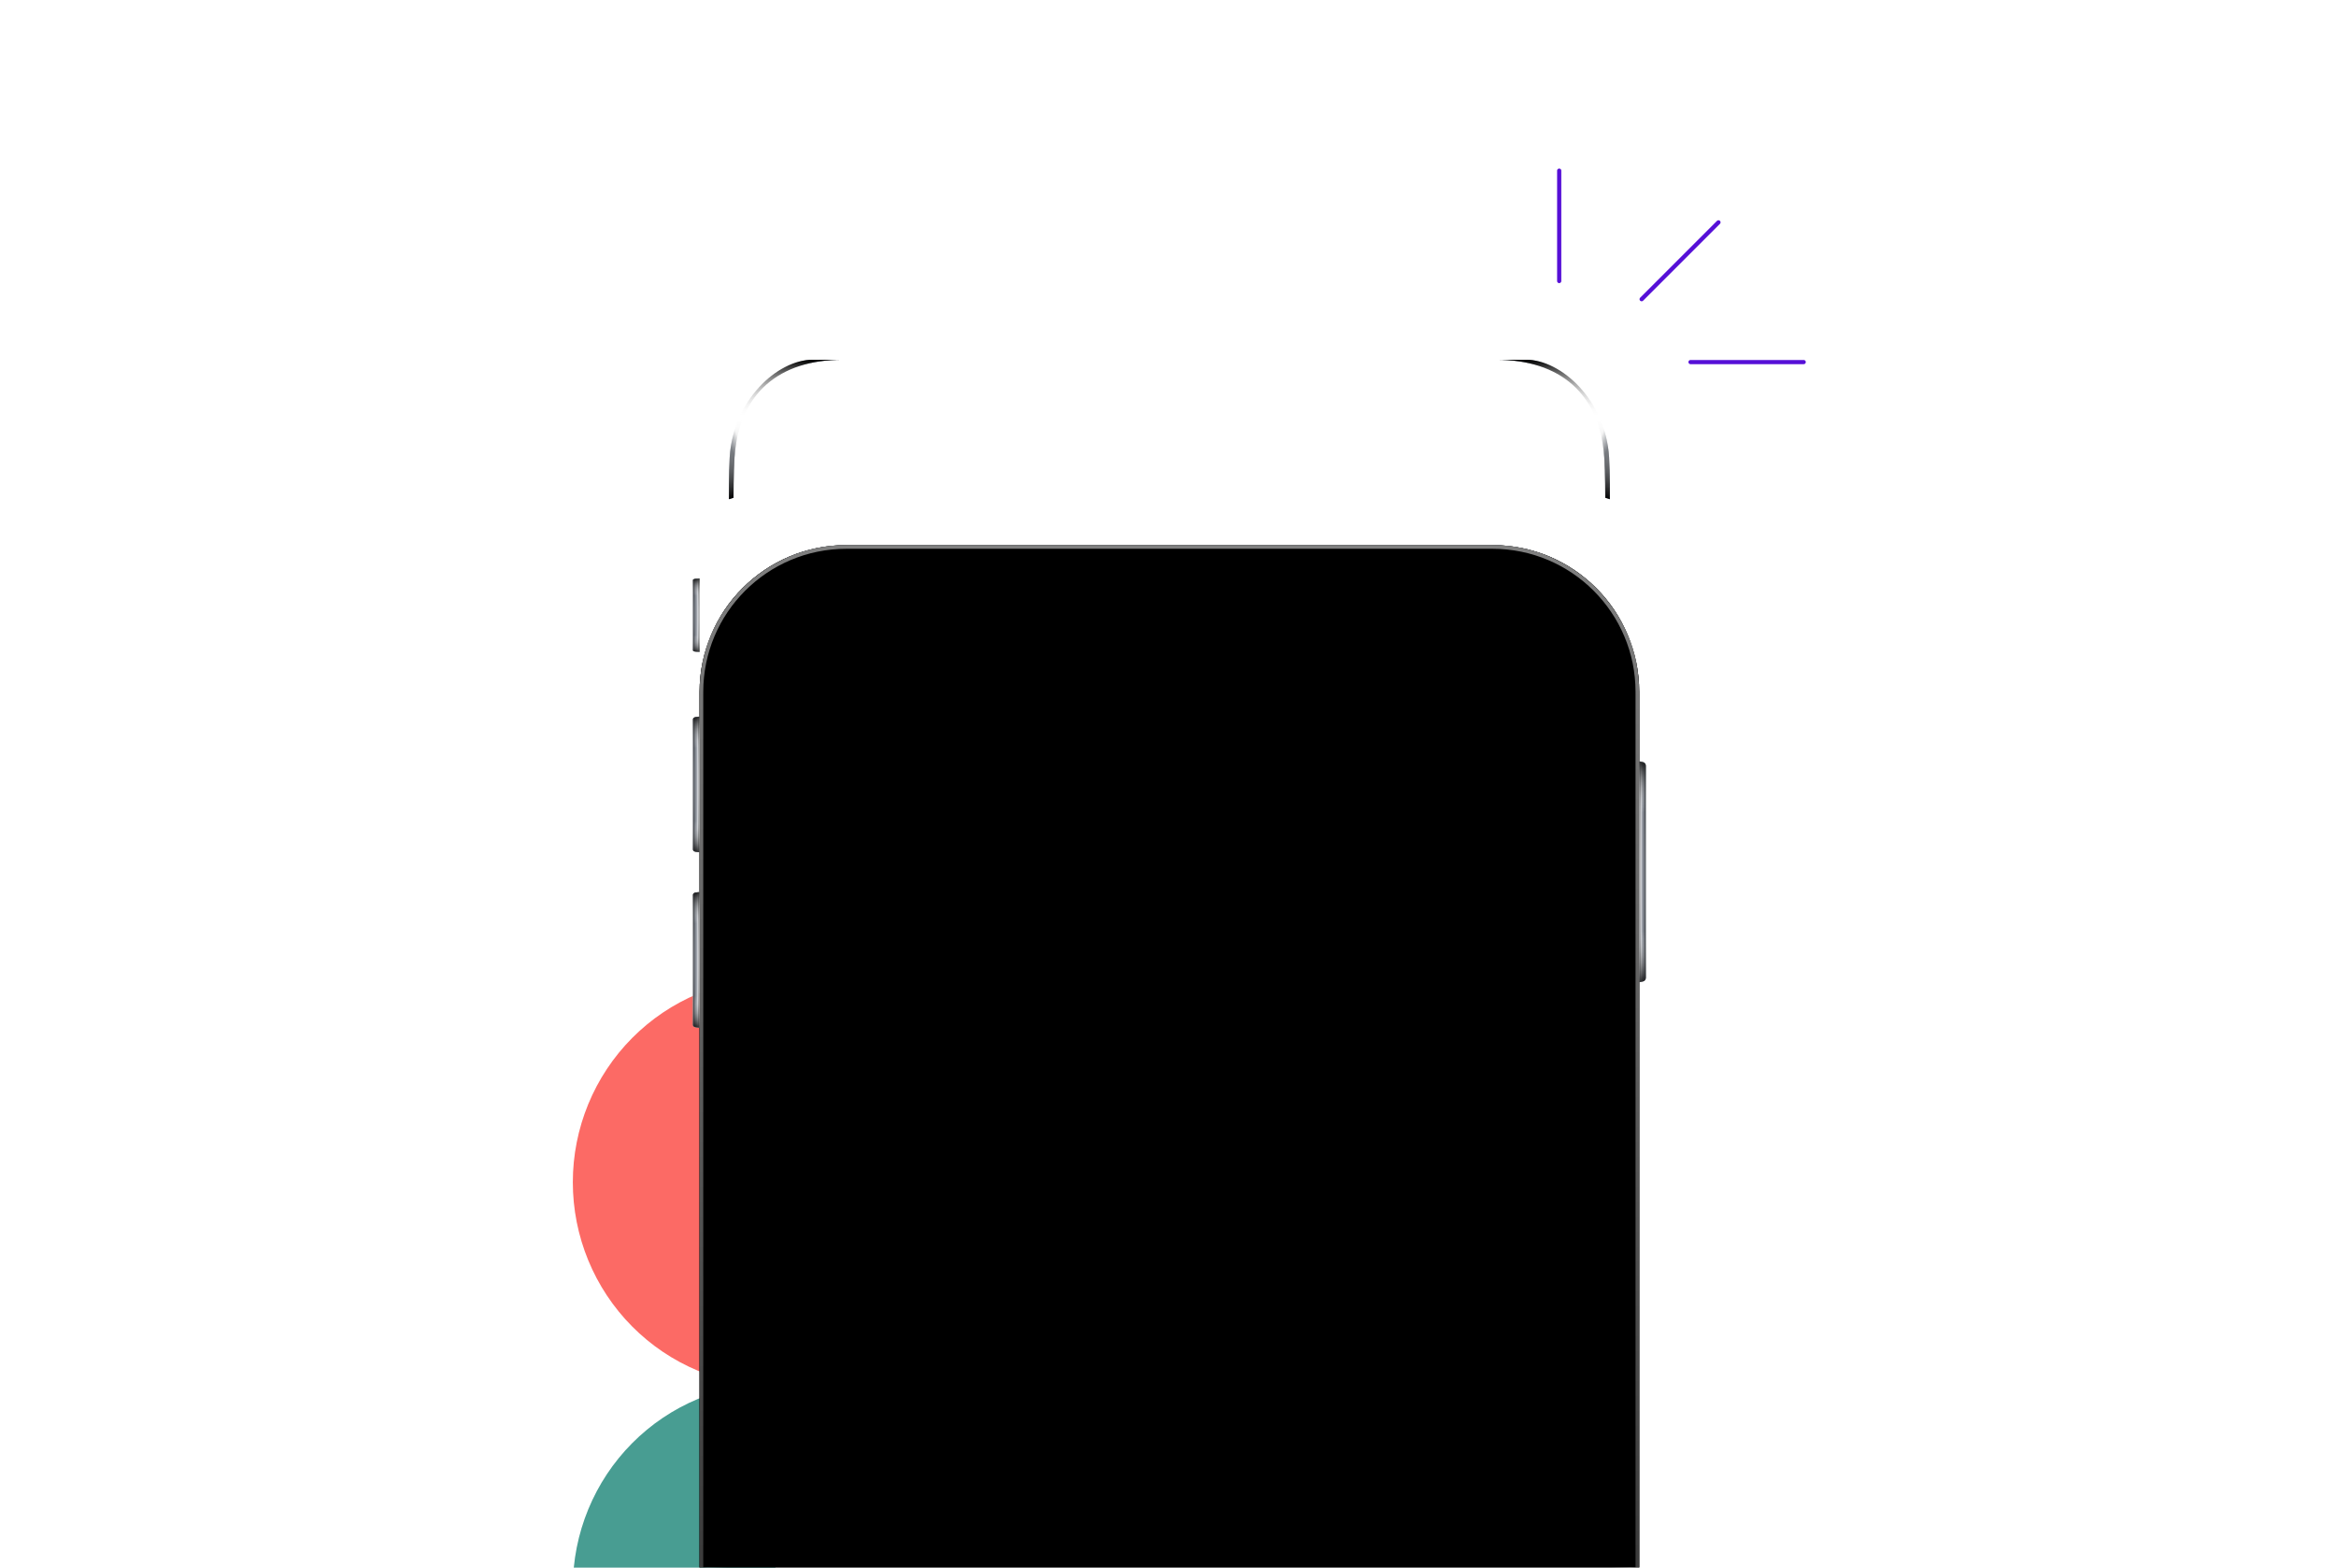 <svg width="836" height="561" viewBox="0 0 836 561" fill="none" xmlns="http://www.w3.org/2000/svg">
<path d="M277.5 495.072C267.979 495.072 258.552 496.96 249.755 500.629C240.959 504.298 232.967 509.675 226.235 516.453C219.503 523.232 214.162 531.28 210.519 540.136C206.875 548.993 205 558.486 205 568.072C205 577.659 206.875 587.151 210.519 596.008C214.162 604.865 219.503 612.912 226.235 619.691C232.967 626.47 240.959 631.847 249.755 635.515C258.552 639.184 267.979 641.072 277.5 641.072L277.5 568.072L277.5 495.072Z" fill="#489D92"/>
<path d="M277.5 350.072C267.979 350.072 258.552 351.96 249.755 355.629C240.959 359.298 232.967 364.675 226.235 371.453C219.503 378.232 214.162 386.28 210.519 395.136C206.875 403.993 205 413.486 205 423.072C205 432.659 206.875 442.151 210.519 451.008C214.162 459.865 219.503 467.912 226.235 474.691C232.967 481.47 240.959 486.847 249.755 490.515C258.552 494.184 267.979 496.072 277.5 496.072L277.5 423.072L277.5 350.072Z" fill="#FC6A65"/>
<path d="M558 100.572V61.072M587.5 107.072L615 79.572M605 129.572H645.5" stroke="#560FD7" stroke-width="1.5" stroke-linecap="round"/>
<g filter="url(#filter0_d_2_984)">
<path d="M250.364 167.615C250.364 138.596 273.888 115.072 302.907 115.072H534.093C563.112 115.072 586.636 138.596 586.636 167.615V743.479C586.636 772.497 563.112 796.021 534.093 796.021H302.907C273.888 796.021 250.364 772.497 250.364 743.479V167.615Z" fill="black"/>
<path d="M250.364 167.615C250.364 138.596 273.888 115.072 302.907 115.072H534.093C563.112 115.072 586.636 138.596 586.636 167.615V743.479C586.636 772.497 563.112 796.021 534.093 796.021H302.907C273.888 796.021 250.364 772.497 250.364 743.479V167.615Z" fill="url(#paint0_linear_2_984)" fill-opacity="0.7"/>
<path d="M250.364 167.615C250.364 138.596 273.888 115.072 302.907 115.072H534.093C563.112 115.072 586.636 138.596 586.636 167.615V743.479C586.636 772.497 563.112 796.021 534.093 796.021H302.907C273.888 796.021 250.364 772.497 250.364 743.479V167.615Z" fill="url(#paint1_linear_2_984)"/>
<path d="M250.364 167.615C250.364 138.596 273.888 115.072 302.907 115.072H534.093C563.112 115.072 586.636 138.596 586.636 167.615V743.479C586.636 772.497 563.112 796.021 534.093 796.021H302.907C273.888 796.021 250.364 772.497 250.364 743.479V167.615Z" fill="url(#paint2_linear_2_984)" style="mix-blend-mode:lighten"/>
</g>
<g filter="url(#filter1_d_2_984)">
<path fill-rule="evenodd" clip-rule="evenodd" d="M534.093 116.386H302.907C274.614 116.386 251.678 139.322 251.678 167.615V743.479C251.678 771.772 274.614 794.708 302.907 794.708H534.093C562.386 794.708 585.322 771.772 585.322 743.479V167.615C585.322 139.322 562.386 116.386 534.093 116.386ZM302.907 115.072C273.888 115.072 250.364 138.596 250.364 167.615V743.479C250.364 772.497 273.888 796.021 302.907 796.021H534.093C563.112 796.021 586.636 772.497 586.636 743.479V167.615C586.636 138.596 563.112 115.072 534.093 115.072H302.907Z" fill="url(#paint3_linear_2_984)" fill-opacity="0.5"/>
<path fill-rule="evenodd" clip-rule="evenodd" d="M534.093 116.386H302.907C274.614 116.386 251.678 139.322 251.678 167.615V743.479C251.678 771.772 274.614 794.708 302.907 794.708H534.093C562.386 794.708 585.322 771.772 585.322 743.479V167.615C585.322 139.322 562.386 116.386 534.093 116.386ZM302.907 115.072C273.888 115.072 250.364 138.596 250.364 167.615V743.479C250.364 772.497 273.888 796.021 302.907 796.021H534.093C563.112 796.021 586.636 772.497 586.636 743.479V167.615C586.636 138.596 563.112 115.072 534.093 115.072H302.907Z" fill="url(#paint4_linear_2_984)"/>
</g>
<path d="M586.635 272.436L587.971 272.732C588.572 272.866 588.999 273.399 588.999 274.015V349.933C588.999 350.548 588.572 351.081 587.971 351.215L586.635 351.512V272.436Z" fill="white"/>
<path d="M586.635 272.436L587.971 272.732C588.572 272.866 588.999 273.399 588.999 274.015V349.933C588.999 350.548 588.572 351.081 587.971 351.215L586.635 351.512V272.436Z" fill="url(#paint5_linear_2_984)"/>
<path d="M586.635 272.436L587.971 272.732C588.572 272.866 588.999 273.399 588.999 274.015V349.933C588.999 350.548 588.572 351.081 587.971 351.215L586.635 351.512V272.436Z" fill="url(#paint6_linear_2_984)" fill-opacity="0.8"/>
<path fill-rule="evenodd" clip-rule="evenodd" d="M586.635 272.436V351.512L587.971 351.215C588.572 351.081 588.999 350.548 588.999 349.933V274.015C588.999 273.399 588.572 272.866 587.971 272.732L586.635 272.436ZM587.16 273.091V350.857L587.857 350.702C588.217 350.622 588.474 350.302 588.474 349.933V274.015C588.474 273.645 588.217 273.325 587.857 273.245L587.16 273.091Z" fill="url(#paint7_radial_2_984)" fill-opacity="0.5"/>
<path d="M250.364 207.021L249.029 207.12C248.428 207.164 248 207.342 248 207.546V232.768C248 232.973 248.428 233.15 249.029 233.194L250.364 233.293V207.021Z" fill="white"/>
<path d="M250.364 207.021L249.029 207.12C248.428 207.164 248 207.342 248 207.546V232.768C248 232.973 248.428 233.15 249.029 233.194L250.364 233.293V207.021Z" fill="url(#paint8_linear_2_984)"/>
<path d="M250.364 207.021L249.029 207.12C248.428 207.164 248 207.342 248 207.546V232.768C248 232.973 248.428 233.15 249.029 233.194L250.364 233.293V207.021Z" fill="url(#paint9_linear_2_984)" fill-opacity="0.8"/>
<path fill-rule="evenodd" clip-rule="evenodd" d="M250.364 207.021V233.293L249.029 233.194C248.428 233.15 248 232.973 248 232.768V207.546C248 207.342 248.428 207.164 249.029 207.12L250.364 207.021ZM249.839 207.239V233.075L249.143 233.024C248.782 232.997 248.525 232.891 248.525 232.768V207.546C248.525 207.423 248.782 207.317 249.143 207.291L249.839 207.239Z" fill="url(#paint10_radial_2_984)" fill-opacity="0.5"/>
<path d="M250.364 256.411L249.029 256.594C248.428 256.676 248 257.003 248 257.382V304.042C248 304.421 248.428 304.748 249.029 304.831L250.364 305.013V256.411Z" fill="white"/>
<path d="M250.364 256.411L249.029 256.594C248.428 256.676 248 257.003 248 257.382V304.042C248 304.421 248.428 304.748 249.029 304.831L250.364 305.013V256.411Z" fill="url(#paint11_linear_2_984)"/>
<path d="M250.364 256.411L249.029 256.594C248.428 256.676 248 257.003 248 257.382V304.042C248 304.421 248.428 304.748 249.029 304.831L250.364 305.013V256.411Z" fill="url(#paint12_linear_2_984)" fill-opacity="0.8"/>
<path fill-rule="evenodd" clip-rule="evenodd" d="M250.364 256.411V305.013L249.029 304.831C248.428 304.748 248 304.421 248 304.042V257.382C248 257.003 248.428 256.676 249.029 256.594L250.364 256.411ZM249.839 256.814V304.61L249.143 304.515C248.782 304.466 248.525 304.269 248.525 304.042V257.382C248.525 257.155 248.782 256.958 249.143 256.909L249.839 256.814Z" fill="url(#paint13_radial_2_984)" fill-opacity="0.5"/>
<path d="M250.365 319.201L249.029 319.384C248.428 319.466 248.001 319.793 248.001 320.172V366.832C248.001 367.211 248.428 367.538 249.029 367.62L250.365 367.803V319.201Z" fill="white"/>
<path d="M250.365 319.201L249.029 319.384C248.428 319.466 248.001 319.793 248.001 320.172V366.832C248.001 367.211 248.428 367.538 249.029 367.62L250.365 367.803V319.201Z" fill="url(#paint14_linear_2_984)"/>
<path d="M250.365 319.201L249.029 319.384C248.428 319.466 248.001 319.793 248.001 320.172V366.832C248.001 367.211 248.428 367.538 249.029 367.62L250.365 367.803V319.201Z" fill="url(#paint15_linear_2_984)" fill-opacity="0.8"/>
<path fill-rule="evenodd" clip-rule="evenodd" d="M250.365 319.201V367.803L249.029 367.62C248.428 367.538 248.001 367.211 248.001 366.832V320.172C248.001 319.793 248.428 319.466 249.029 319.384L250.365 319.201ZM249.84 319.604V367.4L249.143 367.305C248.783 367.256 248.526 367.059 248.526 366.832V320.172C248.526 319.945 248.783 319.748 249.143 319.699L249.84 319.604Z" fill="url(#paint16_radial_2_984)" fill-opacity="0.5"/>
<path d="M535.393 128.733H546.099C558.925 128.733 574.651 143.314 575.865 163.674C576.213 169.512 576.114 178.649 576.114 178.649L574.489 178.123C574.489 178.123 574.51 169.305 574.126 163.674C572.569 140.818 558.22 128.733 535.393 128.733Z" fill="url(#paint17_linear_2_984)"/>
<path d="M535.393 128.733H546.099C558.925 128.733 574.651 143.314 575.865 163.674C576.213 169.512 576.114 178.649 576.114 178.649L574.489 178.123C574.489 178.123 574.51 169.305 574.126 163.674C572.569 140.818 558.22 128.733 535.393 128.733Z" fill="url(#paint18_radial_2_984)"/>
<path d="M535.393 128.733H546.099C558.925 128.733 574.651 143.314 575.865 163.674C576.213 169.512 576.114 178.649 576.114 178.649L574.489 178.123C574.489 178.123 574.51 169.305 574.126 163.674C572.569 140.818 558.22 128.733 535.393 128.733Z" fill="url(#paint19_linear_2_984)"/>
<path d="M301.607 128.733H290.901C278.075 128.733 262.349 143.314 261.135 163.674C260.787 169.512 260.886 178.649 260.886 178.649L262.511 178.123C262.511 178.123 262.49 169.305 262.874 163.674C264.431 140.818 278.78 128.733 301.607 128.733Z" fill="url(#paint20_linear_2_984)"/>
<path d="M301.607 128.733H290.901C278.075 128.733 262.349 143.314 261.135 163.674C260.787 169.512 260.886 178.649 260.886 178.649L262.511 178.123C262.511 178.123 262.49 169.305 262.874 163.674C264.431 140.818 278.78 128.733 301.607 128.733Z" fill="url(#paint21_radial_2_984)"/>
<path d="M301.607 128.733H290.901C278.075 128.733 262.349 143.314 261.135 163.674C260.787 169.512 260.886 178.649 260.886 178.649L262.511 178.123C262.511 178.123 262.49 169.305 262.874 163.674C264.431 140.818 278.78 128.733 301.607 128.733Z" fill="url(#paint22_linear_2_984)"/>
<defs>
<filter id="filter0_d_2_984" x="0.364" y="-54.928" width="836.271" height="1180.95" filterUnits="userSpaceOnUse" color-interpolation-filters="sRGB">
<feFlood flood-opacity="0" result="BackgroundImageFix"/>
<feColorMatrix in="SourceAlpha" type="matrix" values="0 0 0 0 0 0 0 0 0 0 0 0 0 0 0 0 0 0 127 0" result="hardAlpha"/>
<feOffset dy="80"/>
<feGaussianBlur stdDeviation="125"/>
<feColorMatrix type="matrix" values="0 0 0 0 0.171 0 0 0 0 0.171 0 0 0 0 0.171 0 0 0 0.2 0"/>
<feBlend mode="multiply" in2="BackgroundImageFix" result="effect1_dropShadow_2_984"/>
<feBlend mode="normal" in="SourceGraphic" in2="effect1_dropShadow_2_984" result="shape"/>
</filter>
<filter id="filter1_d_2_984" x="0.364" y="-54.928" width="836.271" height="1180.95" filterUnits="userSpaceOnUse" color-interpolation-filters="sRGB">
<feFlood flood-opacity="0" result="BackgroundImageFix"/>
<feColorMatrix in="SourceAlpha" type="matrix" values="0 0 0 0 0 0 0 0 0 0 0 0 0 0 0 0 0 0 127 0" result="hardAlpha"/>
<feOffset dy="80"/>
<feGaussianBlur stdDeviation="125"/>
<feColorMatrix type="matrix" values="0 0 0 0 0 0 0 0 0 0 0 0 0 0 0 0 0 0 0.2 0"/>
<feBlend mode="multiply" in2="BackgroundImageFix" result="effect1_dropShadow_2_984"/>
<feBlend mode="normal" in="SourceGraphic" in2="effect1_dropShadow_2_984" result="shape"/>
</filter>
<linearGradient id="paint0_linear_2_984" x1="250.364" y1="395.309" x2="586.636" y2="395.573" gradientUnits="userSpaceOnUse">
<stop/>
<stop offset="0.009" stop-color="white"/>
<stop offset="0.03"/>
<stop offset="0.971"/>
<stop offset="0.991" stop-color="white"/>
<stop offset="1"/>
</linearGradient>
<linearGradient id="paint1_linear_2_984" x1="418.5" y1="115.072" x2="418.5" y2="796.021" gradientUnits="userSpaceOnUse">
<stop stop-color="#A9ADB5"/>
<stop offset="0.007" stop-color="#72767F"/>
<stop offset="0.007" stop-opacity="0"/>
</linearGradient>
<linearGradient id="paint2_linear_2_984" x1="345.992" y1="792.081" x2="345.992" y2="597.937" gradientUnits="userSpaceOnUse">
<stop stop-color="#656B74"/>
<stop offset="0.003" stop-color="#72767F"/>
<stop offset="0.003"/>
</linearGradient>
<linearGradient id="paint3_linear_2_984" x1="418.5" y1="115.072" x2="418.5" y2="796.021" gradientUnits="userSpaceOnUse">
<stop stop-color="white"/>
<stop offset="1" stop-color="white" stop-opacity="0"/>
</linearGradient>
<linearGradient id="paint4_linear_2_984" x1="418.5" y1="115.072" x2="418.5" y2="796.021" gradientUnits="userSpaceOnUse">
<stop offset="0.734" stop-color="white" stop-opacity="0"/>
<stop offset="1"/>
</linearGradient>
<linearGradient id="paint5_linear_2_984" x1="588.474" y1="297.13" x2="586.635" y2="297.13" gradientUnits="userSpaceOnUse">
<stop stop-color="#656B74"/>
<stop offset="0.492" stop-color="#A9ADB5"/>
<stop offset="1" stop-color="white" stop-opacity="0"/>
</linearGradient>
<linearGradient id="paint6_linear_2_984" x1="587.817" y1="272.436" x2="587.817" y2="351.512" gradientUnits="userSpaceOnUse">
<stop offset="0.006"/>
<stop offset="0.232" stop-color="white" stop-opacity="0"/>
<stop offset="0.768" stop-color="white" stop-opacity="0"/>
<stop offset="1"/>
</linearGradient>
<radialGradient id="paint7_radial_2_984" cx="0" cy="0" r="1" gradientUnits="userSpaceOnUse" gradientTransform="translate(587.817 311.974) rotate(90) scale(39.538 1.182)">
<stop stop-color="white"/>
<stop offset="1" stop-color="#343538"/>
</radialGradient>
<linearGradient id="paint8_linear_2_984" x1="248.525" y1="215.226" x2="250.364" y2="215.226" gradientUnits="userSpaceOnUse">
<stop stop-color="#656B74"/>
<stop offset="0.492" stop-color="#A9ADB5"/>
<stop offset="1" stop-color="white" stop-opacity="0"/>
</linearGradient>
<linearGradient id="paint9_linear_2_984" x1="249.182" y1="207.021" x2="249.182" y2="233.293" gradientUnits="userSpaceOnUse">
<stop offset="0.006"/>
<stop offset="0.232" stop-color="white" stop-opacity="0"/>
<stop offset="0.768" stop-color="white" stop-opacity="0"/>
<stop offset="1"/>
</linearGradient>
<radialGradient id="paint10_radial_2_984" cx="0" cy="0" r="1" gradientUnits="userSpaceOnUse" gradientTransform="translate(249.182 220.157) rotate(90) scale(13.136 1.182)">
<stop stop-color="white"/>
<stop offset="1" stop-color="#343538"/>
</radialGradient>
<linearGradient id="paint11_linear_2_984" x1="248.525" y1="271.589" x2="250.364" y2="271.589" gradientUnits="userSpaceOnUse">
<stop stop-color="#656B74"/>
<stop offset="0.492" stop-color="#A9ADB5"/>
<stop offset="1" stop-color="white" stop-opacity="0"/>
</linearGradient>
<linearGradient id="paint12_linear_2_984" x1="249.182" y1="256.411" x2="249.182" y2="305.013" gradientUnits="userSpaceOnUse">
<stop offset="0.006"/>
<stop offset="0.232" stop-color="white" stop-opacity="0"/>
<stop offset="0.768" stop-color="white" stop-opacity="0"/>
<stop offset="1"/>
</linearGradient>
<radialGradient id="paint13_radial_2_984" cx="0" cy="0" r="1" gradientUnits="userSpaceOnUse" gradientTransform="translate(249.182 280.712) rotate(90) scale(24.301 1.182)">
<stop stop-color="white"/>
<stop offset="1" stop-color="#343538"/>
</radialGradient>
<linearGradient id="paint14_linear_2_984" x1="248.526" y1="334.379" x2="250.365" y2="334.379" gradientUnits="userSpaceOnUse">
<stop stop-color="#656B74"/>
<stop offset="0.492" stop-color="#A9ADB5"/>
<stop offset="1" stop-color="white" stop-opacity="0"/>
</linearGradient>
<linearGradient id="paint15_linear_2_984" x1="249.183" y1="319.201" x2="249.183" y2="367.803" gradientUnits="userSpaceOnUse">
<stop offset="0.006"/>
<stop offset="0.232" stop-color="white" stop-opacity="0"/>
<stop offset="0.768" stop-color="white" stop-opacity="0"/>
<stop offset="1"/>
</linearGradient>
<radialGradient id="paint16_radial_2_984" cx="0" cy="0" r="1" gradientUnits="userSpaceOnUse" gradientTransform="translate(249.183 343.502) rotate(90) scale(24.301 1.182)">
<stop stop-color="white"/>
<stop offset="1" stop-color="#343538"/>
</radialGradient>
<linearGradient id="paint17_linear_2_984" x1="554.755" y1="128.208" x2="554.755" y2="170.767" gradientUnits="userSpaceOnUse">
<stop stop-color="white" stop-opacity="0"/>
<stop offset="0.138" stop-color="white"/>
<stop offset="1" stop-color="white" stop-opacity="0"/>
</linearGradient>
<radialGradient id="paint18_radial_2_984" cx="0" cy="0" r="1" gradientUnits="userSpaceOnUse" gradientTransform="translate(555.104 150.538) rotate(-45.418) scale(26.004 22.445)">
<stop offset="0.812" stop-color="white"/>
<stop offset="1" stop-color="#656B74"/>
</radialGradient>
<linearGradient id="paint19_linear_2_984" x1="555.104" y1="128.733" x2="555.104" y2="178.649" gradientUnits="userSpaceOnUse">
<stop/>
<stop offset="0.409" stop-color="white" stop-opacity="0"/>
<stop offset="1"/>
</linearGradient>
<linearGradient id="paint20_linear_2_984" x1="282.245" y1="128.208" x2="282.245" y2="170.767" gradientUnits="userSpaceOnUse">
<stop stop-color="white" stop-opacity="0"/>
<stop offset="0.138" stop-color="white"/>
<stop offset="1" stop-color="white" stop-opacity="0"/>
</linearGradient>
<radialGradient id="paint21_radial_2_984" cx="0" cy="0" r="1" gradientUnits="userSpaceOnUse" gradientTransform="translate(281.896 150.538) rotate(-134.582) scale(26.004 22.445)">
<stop offset="0.812" stop-color="white"/>
<stop offset="1" stop-color="#656B74"/>
</radialGradient>
<linearGradient id="paint22_linear_2_984" x1="281.896" y1="128.733" x2="281.896" y2="178.649" gradientUnits="userSpaceOnUse">
<stop/>
<stop offset="0.409" stop-color="white" stop-opacity="0"/>
<stop offset="1"/>
</linearGradient>
</defs>
</svg>
